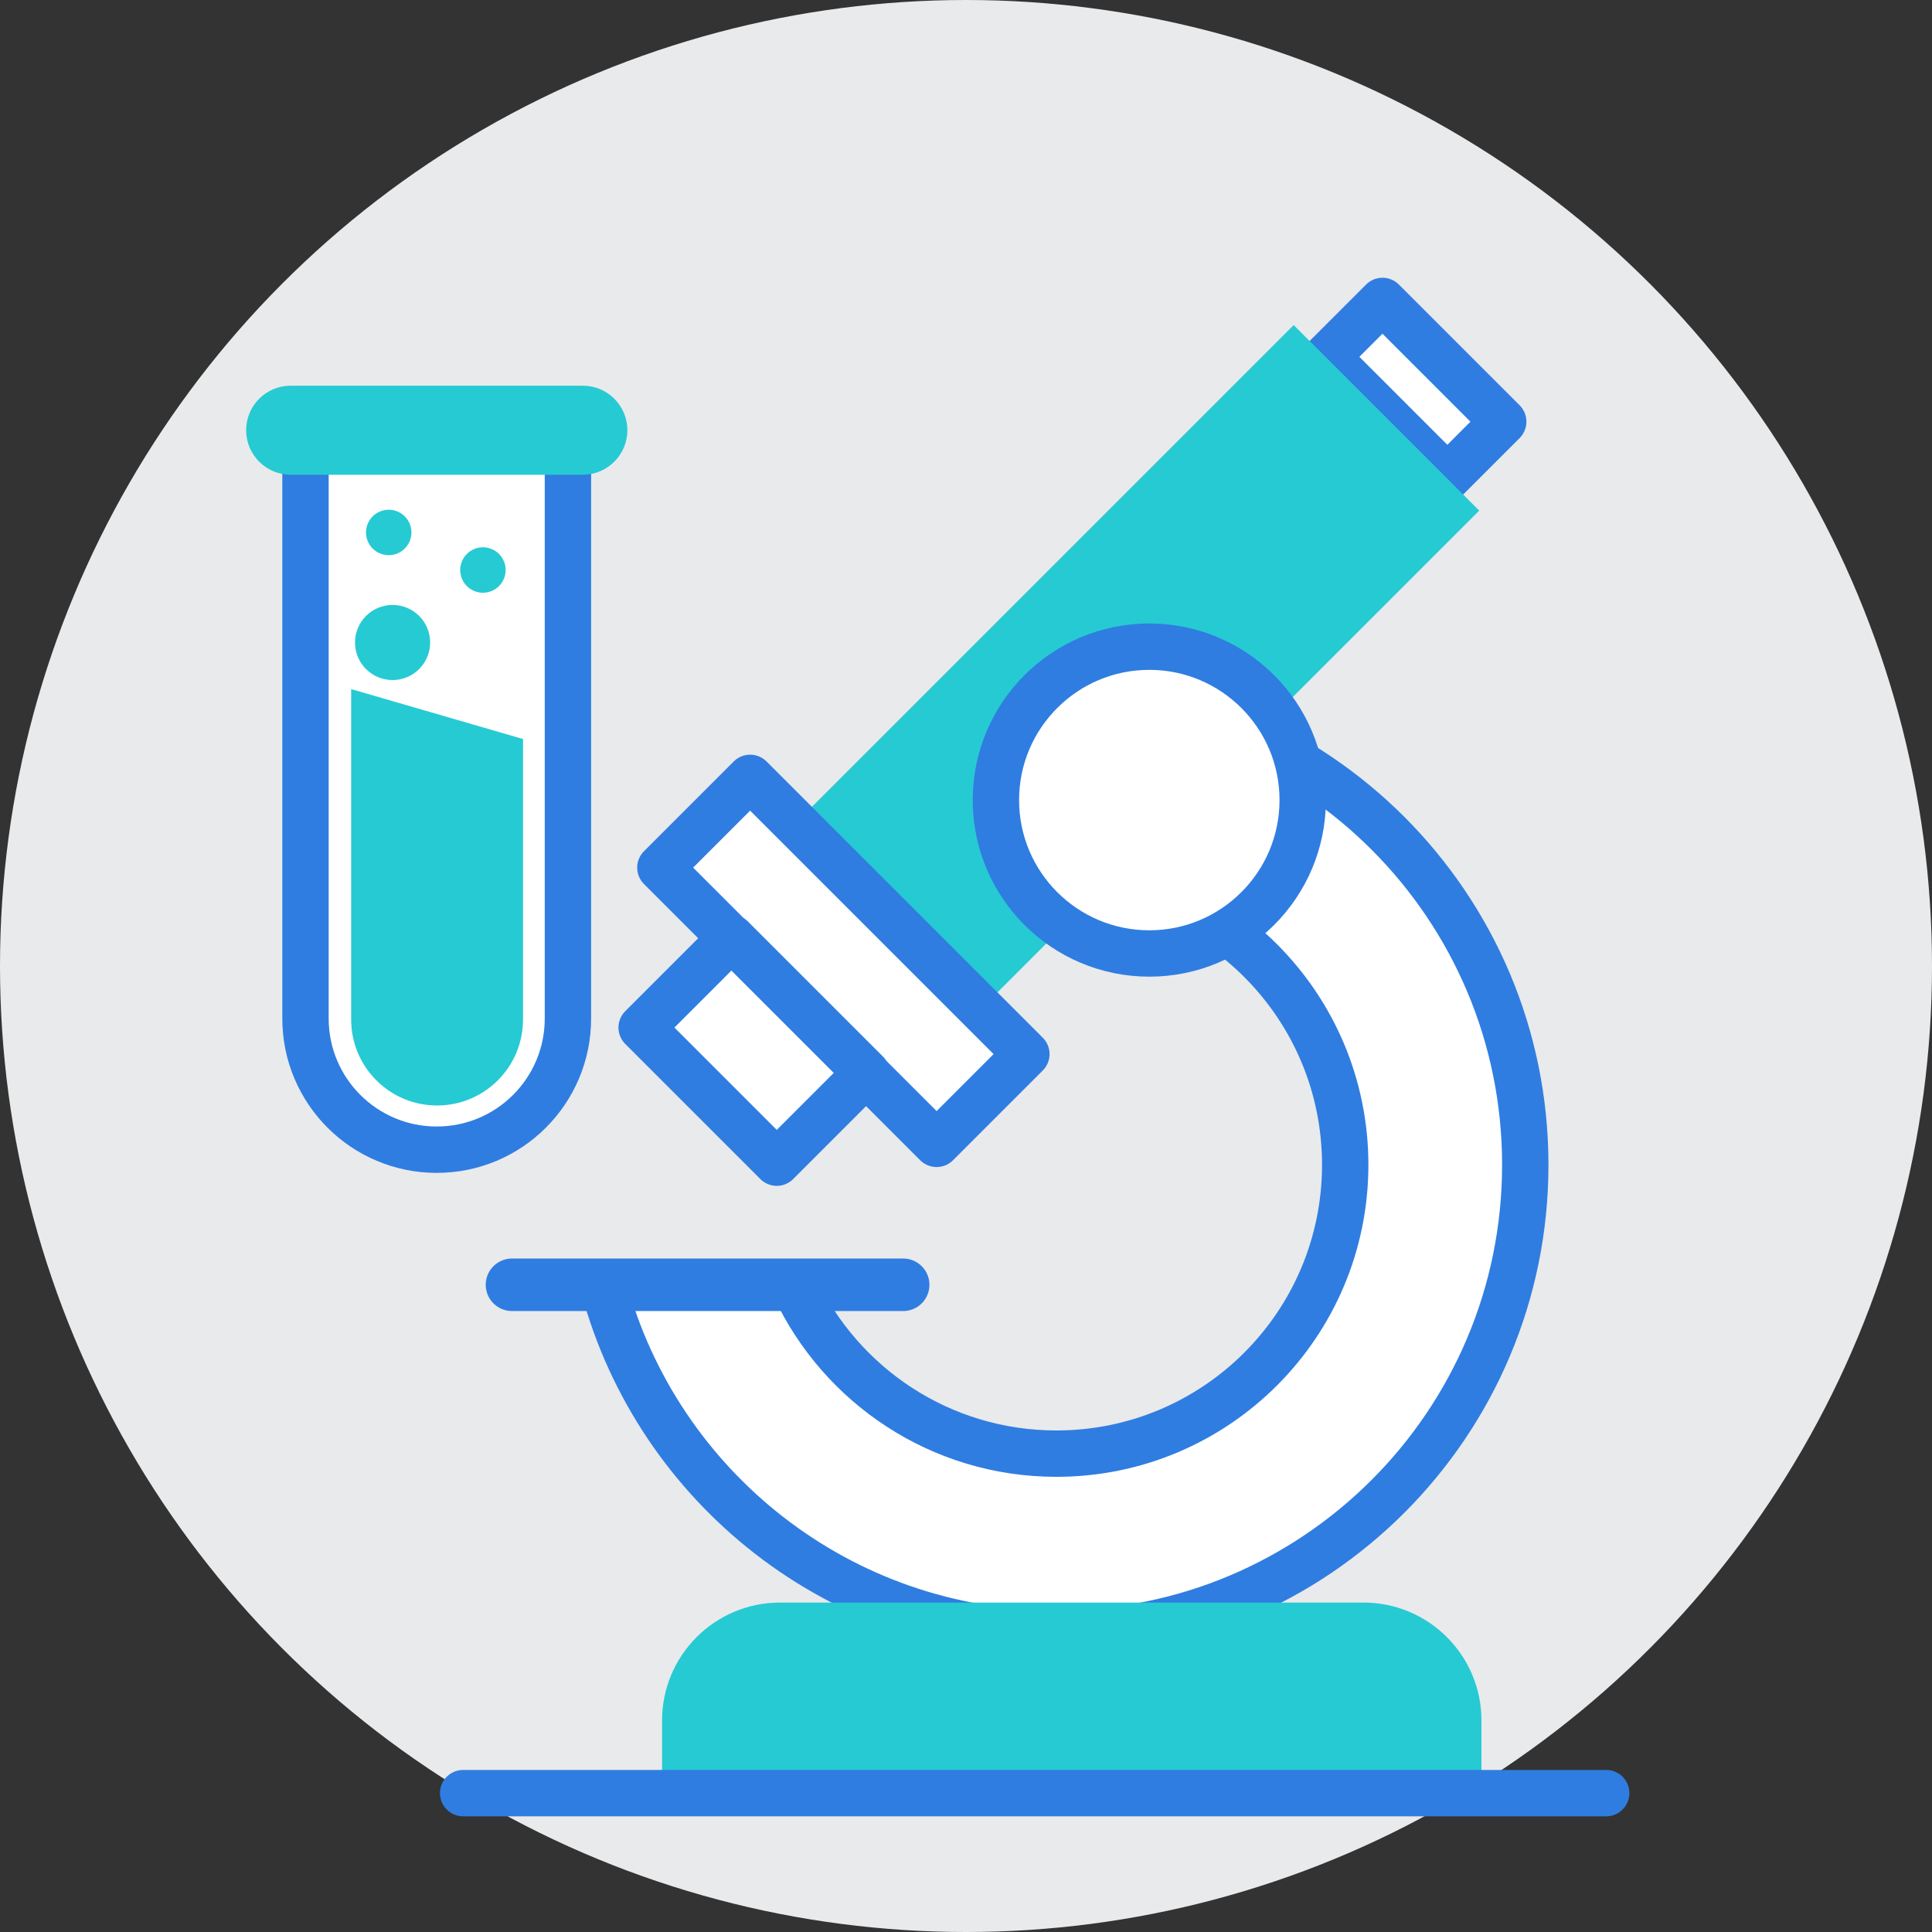 <?xml version="1.0" encoding="utf-8"?>
<!-- Generator: Adobe Illustrator 27.0.0, SVG Export Plug-In . SVG Version: 6.00 Build 0)  -->
<svg version="1.1" id="Layer_1" xmlns="http://www.w3.org/2000/svg" xmlns:xlink="http://www.w3.org/1999/xlink" x="0px" y="0px"
	 viewBox="0 0 250 250" style="enable-background:new 0 0 250 250;" xml:space="preserve">
<rect x="0" y="0" width="250" height="250" fill="#333333" stroke="none"/>
<style type="text/css">
	.st0{fill:#E9EAEC;}
	.st1{fill:#FFFFFF;stroke:#2F7DE1;stroke-width:6;stroke-linecap:round;stroke-linejoin:round;stroke-miterlimit:10;}
	.st2{fill:#26CAD3;}
	.st3{fill:#FFFFFF;stroke:#2F7DE1;stroke-width:6.794;stroke-linecap:round;stroke-linejoin:round;stroke-miterlimit:10;}
</style>
<g>
	<circle class="st0" cx="125" cy="125" r="125"/>
	
		<rect x="172.05" y="45.28" transform="matrix(0.707 0.707 -0.707 0.707 89.266 -114.711)" class="st1" width="22.1" height="10.23"/>
	<path class="st1" d="M136.7,90.05L136.7,90.05v23.31l0,0c20.64,0,37.37,16.73,37.37,37.37c0,20.64-16.73,37.37-37.37,37.37
		c-14.97,0-27.87-8.8-33.84-21.51H78.14c6.97,25.81,30.54,44.81,58.56,44.81c33.51,0,60.67-27.16,60.67-60.67
		S170.21,90.05,136.7,90.05z"/>
	<path class="st2" d="M191.69,232.03H85.67v-9.39c0-8.43,6.83-15.27,15.27-15.27h75.49c8.43,0,15.27,6.83,15.27,15.27V232.03z"/>
	
		<rect x="130.27" y="40.76" transform="matrix(0.707 0.707 -0.707 0.707 104.117 -78.856)" class="st2" width="33.96" height="90.99"/>
	
		<rect x="83.85" y="116.15" transform="matrix(0.707 0.707 -0.707 0.707 119.903 -40.746)" class="st1" width="50.56" height="16.43"/>
	
		<rect x="85.21" y="127.71" transform="matrix(0.707 0.707 -0.707 0.707 124.692 -29.184)" class="st1" width="24.73" height="16.43"/>
	<line class="st3" x1="66.25" y1="166.25" x2="116.87" y2="166.25"/>
	<line class="st1" x1="59.93" y1="232.03" x2="207.84" y2="232.03"/>
	<circle class="st1" cx="148.72" cy="103.53" r="19.85"/>
	<g>
		<path class="st1" d="M39.53,57.78l33.96,0l0,74.01c0,9.38-7.6,16.98-16.98,16.98h0c-9.38,0-16.98-7.6-16.98-16.98L39.53,57.78z"/>
		<path class="st2" d="M37.61,49.91l37.81,0c3.18,0,5.76,2.58,5.76,5.76v0c0,3.18-2.58,5.76-5.76,5.76l-37.81,0
			c-3.18,0-5.76-2.58-5.76-5.76v0C31.85,52.49,34.43,49.91,37.61,49.91z"/>
		<path class="st2" d="M56.56,143.05L56.56,143.05c-6.14,0-11.12-4.98-11.12-11.12V89.17l22.24,6.46v36.3
			C67.68,138.07,62.7,143.05,56.56,143.05z"/>
		<circle class="st2" cx="50.8" cy="83.14" r="4.86"/>
		<circle class="st2" cx="62.49" cy="73.76" r="2.94"/>
		<circle class="st2" cx="50.3" cy="68.9" r="2.94"/>
	</g>
</g>
</svg>
